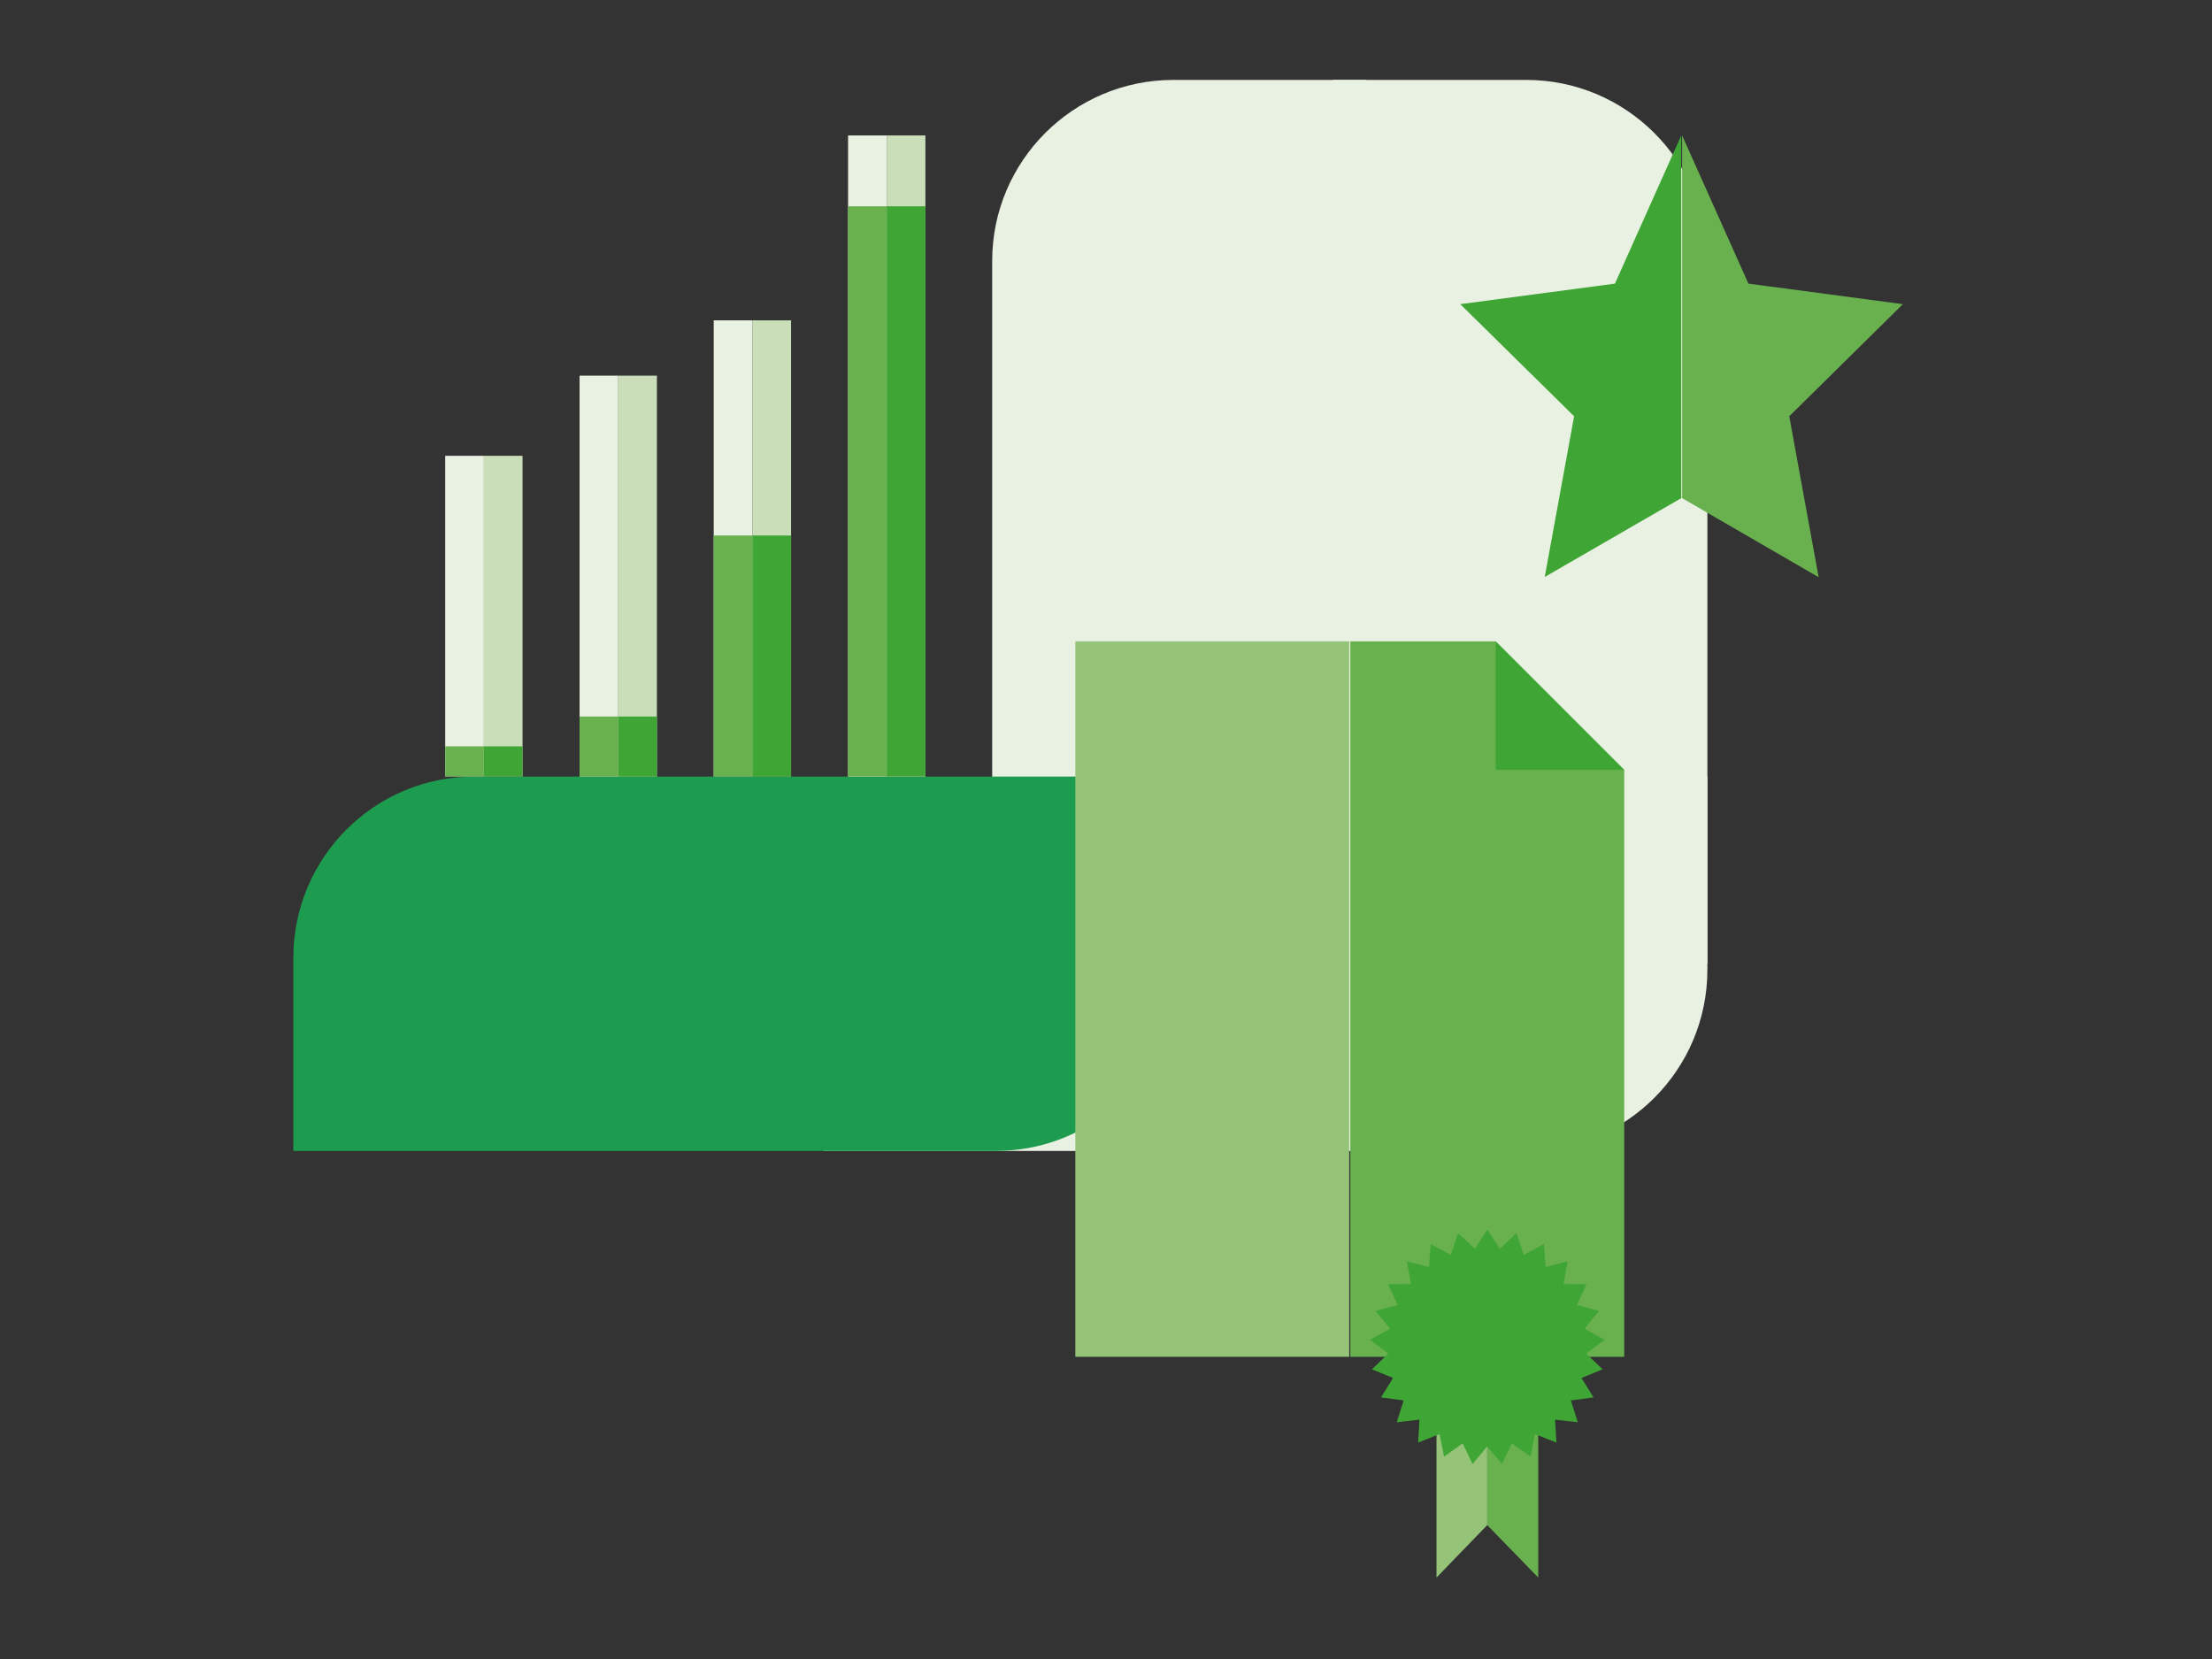 <?xml version="1.0" encoding="utf-8"?>
<!-- Generator: Adobe Illustrator 25.2.1, SVG Export Plug-In . SVG Version: 6.00 Build 0)  -->
<svg version="1.1" id="Ebene_1" xmlns="http://www.w3.org/2000/svg" xmlns:xlink="http://www.w3.org/1999/xlink" x="0px" y="0px"
	 viewBox="0 0 1024 768" enable-background="new 0 0 1024 768" xml:space="preserve">
<rect x="0" y="0" width="1024" height="768" fill="#333333" stroke="none"/>
<g>
	<defs>
		<rect id="SVGID_1_" x="135.8" y="37" width="745.2" height="693.3"/>
	</defs>
	<clipPath id="SVGID_2_">
		<use xlink:href="#SVGID_1_"  overflow="visible"/>
	</clipPath>
	<path clip-path="url(#SVGID_2_)" fill="#E9F1E2" d="M381.3,443.4v89.4h325.2c46.4,0,83.9-37.6,83.9-83.9v-89.4H465.2
		C418.9,359.4,381.3,397,381.3,443.4"/>
	<path clip-path="url(#SVGID_2_)" fill="#E9F1E2" d="M701,446.1h89.4V120.9c0-46.4-37.6-83.9-83.9-83.9h-89.4v325.2
		C617.1,408.5,654.7,446.1,701,446.1"/>
	<path clip-path="url(#SVGID_2_)" fill="#E9F1E2" d="M548.7,446.1h-89.4V120.9c0-46.4,37.6-83.9,83.9-83.9h89.4v325.2
		C632.6,408.5,595,446.1,548.7,446.1"/>
	<path clip-path="url(#SVGID_2_)" fill="#1D9C4F" d="M135.8,443.4v89.4h325.2c46.4,0,83.9-37.6,83.9-83.9v-89.4H219.7
		C173.4,359.4,135.8,397,135.8,443.4"/>
</g>
<rect x="410.5" y="62.7" fill="#CADFB9" width="17.9" height="296.8"/>
<rect x="392.6" y="62.7" fill="#E9F1E2" width="17.9" height="296.8"/>
<rect x="348.3" y="148.3" fill="#CADFB9" width="17.9" height="211.1"/>
<rect x="330.4" y="148.3" fill="#E9F1E2" width="17.9" height="211.1"/>
<rect x="286.2" y="173.9" fill="#CADFB9" width="17.9" height="185.6"/>
<rect x="268.3" y="173.9" fill="#E9F1E2" width="17.9" height="185.6"/>
<rect x="224" y="211" fill="#CADFB9" width="17.9" height="148.4"/>
<rect x="206.1" y="211" fill="#E9F1E2" width="17.9" height="148.4"/>
<rect x="410.5" y="95.5" fill="#3FA535" width="17.9" height="263.9"/>
<rect x="392.6" y="95.5" fill="#69B14F" width="17.9" height="263.9"/>
<rect x="348.3" y="247.9" fill="#3FA535" width="17.9" height="111.6"/>
<rect x="330.4" y="247.9" fill="#69B14F" width="17.9" height="111.6"/>
<rect x="286.2" y="331.7" fill="#3FA535" width="17.9" height="27.8"/>
<rect x="268.3" y="331.7" fill="#69B14F" width="17.9" height="27.8"/>
<rect x="224" y="345.5" fill="#3FA535" width="17.9" height="13.9"/>
<rect x="206.1" y="345.5" fill="#69B14F" width="17.9" height="13.9"/>
<rect x="497.8" y="296.9" fill="#95C378" width="126.8" height="331.2"/>
<polygon fill="#69B14F" points="751.9,628.1 751.9,356.4 692.4,296.9 625.1,296.9 625.1,628.1 "/>
<polygon fill="#3FA535" points="751.9,356.4 692.4,296.9 692.4,356.4 "/>
<polygon fill="#95C378" points="665,659.4 665,730.3 688.5,706 688.5,659.4 "/>
<polygon fill="#69B14F" points="688.5,659.4 688.5,706 712.1,730.3 712.1,659.4 "/>
<polygon fill="#3FA535" points="688.5,569.2 682.8,578.1 675,570.9 671.6,580.9 662.3,575.9 661.5,586.5 651.3,583.9 653.2,594.4 
	642.6,594.5 647,604.1 636.8,606.8 643.5,615.1 634.2,620.2 642.7,626.6 635.1,633.9 644.9,637.9 639.3,646.9 649.8,648.3 
	646.6,658.4 657.1,657.2 656.5,667.8 666.4,663.9 668.5,674.3 677.1,668.2 681.7,677.7 688.5,669.6 695.3,677.7 699.9,668.2 
	708.5,674.3 710.6,663.9 720.5,667.8 719.9,657.2 730.4,658.4 727.2,648.3 737.7,646.9 732.1,637.9 741.9,633.9 734.3,626.6 
	742.8,620.2 733.6,615.1 740.2,606.8 730,604.1 734.4,594.5 723.8,594.4 725.7,583.9 715.5,586.5 714.7,575.9 705.4,580.9 
	702,570.9 694.3,578.1 "/>
<polygon fill="#3FA535" points="778.3,62.7 747.6,131.3 676,140.8 728.7,192.7 715.1,267.1 778.3,230.6 "/>
<polygon fill="#69B14F" points="778.7,230.6 841.9,267.2 828.3,192.7 880.9,140.8 809.4,131.3 778.7,62.7 "/>
</svg>
